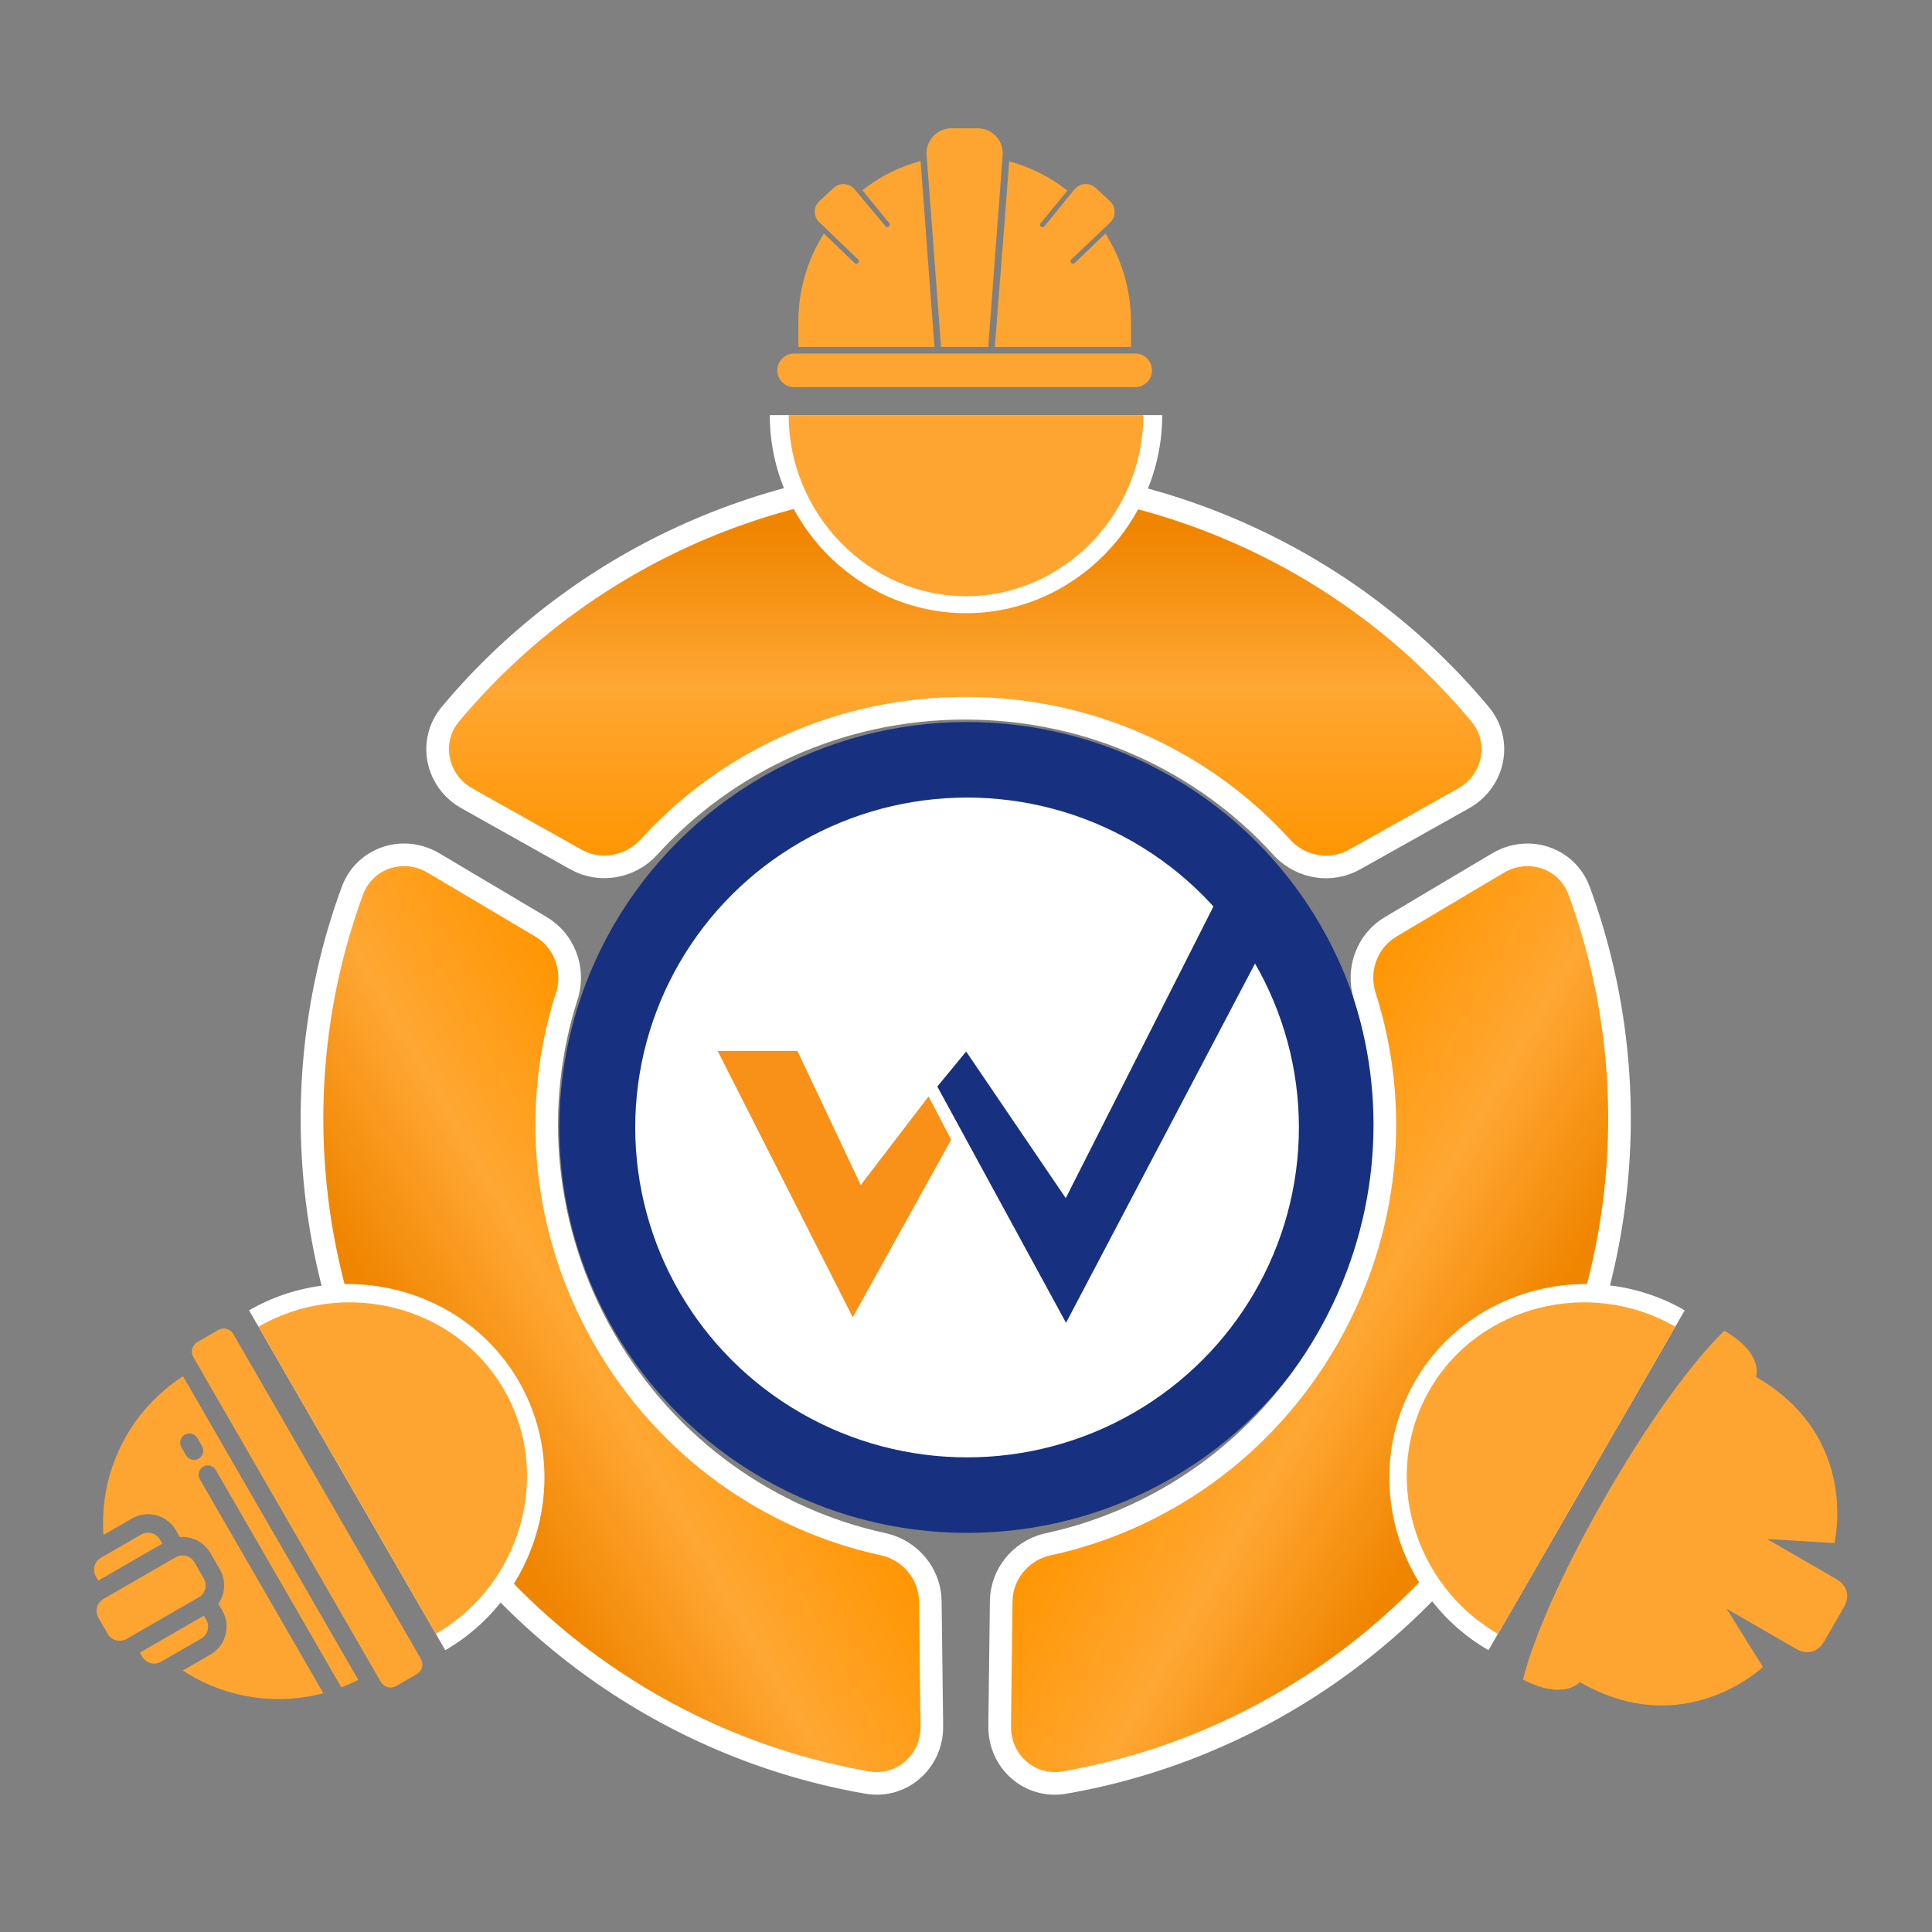 <?xml version="1.0" encoding="UTF-8"?>
<svg xmlns="http://www.w3.org/2000/svg" width="512" height="512" viewBox="0 0 512 512" fill="none">
  <rect x="0" y="0" width="512" height="512" fill="#808080" stroke="none"/>
  <g clip-path="url(#clip0_321_35)">
    <ellipse cx="256.283" cy="298.791" rx="108.071" ry="107.444" fill="#173180"></ellipse>
    <ellipse cx="256.283" cy="298.79" rx="87.94" ry="87.427" fill="white"></ellipse>
    <path d="M256 279.5L249 288L282.5 349.5L333 253.5L322.5 239.5L282.5 318.5L256 279.5Z" fill="#173180" stroke="#173180"></path>
    <path d="M211 279H191L226 348L251.5 302L246 291.5L228 315L211 279Z" fill="#F99017" stroke="#F99017"></path>
    <path d="M255.802 126.011C310.924 126.011 360.095 150.68 392.253 189.283C398.051 196.242 396.167 206.617 388.226 211.362L387.843 211.584L358.976 227.782C352.809 231.243 345.092 230.018 340.138 225.027L339.673 224.516C319.178 201.937 289.214 187.688 255.802 187.687C222.395 187.687 192.429 201.934 171.938 224.511C167.013 229.913 158.962 231.336 152.609 227.764L152.606 227.762L123.763 211.583H123.762C115.5 206.945 113.459 196.351 119.349 189.282C151.507 150.701 200.681 126.011 255.802 126.011Z" fill="url(#paint0_linear_321_35)" stroke="white" stroke-width="6"></path>
    <path d="M308 110C308 138.443 284.719 162.5 256 162.5C227.281 162.5 204 138.443 204 110C204 110 227.281 110 256 110C284.719 110 308 110 308 110Z" fill="white"></path>
    <path d="M303 110C303 136.005 281.957 158 256 158C230.043 158 209 136.005 209 110C209 110 230.043 110 256 110C281.957 110 303 110 303 110Z" fill="#FEA531"></path>
    <path d="M247.64 91.939H211.576V85.316C211.565 81.171 212.137 77.105 213.288 73.121C214.436 69.136 216.121 65.395 218.341 61.889L226.496 69.716C226.62 69.846 226.773 69.91 226.952 69.91C227.139 69.906 227.296 69.839 227.423 69.701C227.547 69.57 227.61 69.417 227.61 69.237C227.61 69.058 227.547 68.905 227.423 68.774L219.178 60.861L217.138 58.91C216.745 58.548 216.446 58.122 216.233 57.636C216.02 57.146 215.916 56.634 215.916 56.104C215.916 55.569 216.02 55.057 216.237 54.568C216.45 54.078 216.757 53.656 217.156 53.297L220.92 49.81C221.735 49.062 222.692 48.726 223.794 48.8C224.332 48.834 224.837 48.972 225.312 49.219C225.79 49.462 226.197 49.795 226.534 50.213L227.577 51.484L234.726 60.024C234.842 60.125 234.981 60.178 235.134 60.178C235.291 60.178 235.425 60.125 235.545 60.024C235.683 59.916 235.765 59.77 235.784 59.594C235.807 59.415 235.758 59.258 235.65 59.12L228.556 50.404C233.168 46.782 238.303 44.203 243.962 42.663L247.64 91.939ZM299.707 91.939V85.316C299.718 81.171 299.146 77.105 297.995 73.121C296.848 69.136 295.162 65.395 292.942 61.889L284.82 69.682C284.689 69.802 284.536 69.861 284.361 69.861C284.181 69.861 284.028 69.802 283.897 69.682C283.766 69.555 283.703 69.402 283.703 69.219C283.703 69.039 283.766 68.886 283.897 68.759L292.247 60.828L294.284 58.873C295.039 58.103 295.397 57.18 295.367 56.104C295.371 55.569 295.263 55.057 295.046 54.568C294.833 54.078 294.527 53.656 294.13 53.297L290.363 49.81C290.172 49.63 289.963 49.473 289.735 49.339C289.511 49.2 289.275 49.088 289.025 48.999C288.778 48.913 288.524 48.849 288.262 48.812C288.005 48.778 287.739 48.767 287.478 48.786C287.216 48.8 286.958 48.845 286.704 48.916C286.45 48.984 286.207 49.081 285.971 49.2C285.736 49.32 285.515 49.462 285.31 49.627C285.104 49.791 284.917 49.974 284.749 50.176L283.706 51.465L276.732 60.024C276.609 60.151 276.456 60.215 276.276 60.219C276.101 60.219 275.947 60.159 275.82 60.032C275.69 59.908 275.626 59.755 275.626 59.58C275.622 59.4 275.686 59.247 275.809 59.12L282.884 50.509C278.265 46.887 273.126 44.308 267.46 42.768L263.644 91.939H299.707ZM300.821 93.684H210.463C210.167 93.684 209.88 93.71 209.592 93.77C209.304 93.826 209.024 93.912 208.755 94.024C208.482 94.136 208.228 94.275 207.981 94.436C207.738 94.6 207.514 94.783 207.308 94.992C207.099 95.198 206.916 95.422 206.751 95.665C206.587 95.912 206.452 96.166 206.34 96.439C206.228 96.708 206.142 96.988 206.086 97.276C206.026 97.564 206 97.852 206 98.147C206 98.438 206.026 98.73 206.086 99.018C206.142 99.305 206.228 99.582 206.34 99.855C206.452 100.124 206.587 100.382 206.751 100.625C206.916 100.868 207.099 101.096 207.308 101.301C207.514 101.507 207.738 101.694 207.981 101.854C208.228 102.019 208.482 102.157 208.755 102.269C209.024 102.381 209.304 102.464 209.592 102.523C209.88 102.579 210.167 102.609 210.463 102.609H300.821C301.116 102.609 301.404 102.579 301.691 102.523C301.979 102.464 302.259 102.381 302.529 102.269C302.801 102.157 303.056 102.019 303.302 101.854C303.545 101.694 303.769 101.507 303.979 101.301C304.184 101.096 304.371 100.868 304.532 100.625C304.696 100.382 304.831 100.124 304.943 99.855C305.055 99.582 305.141 99.305 305.197 99.018C305.257 98.73 305.283 98.438 305.283 98.147C305.283 97.852 305.257 97.564 305.197 97.276C305.141 96.988 305.055 96.708 304.943 96.439C304.831 96.166 304.696 95.912 304.532 95.665C304.371 95.422 304.184 95.198 303.979 94.992C303.769 94.783 303.545 94.6 303.302 94.436C303.056 94.275 302.801 94.136 302.529 94.024C302.259 93.912 301.979 93.826 301.691 93.77C301.404 93.71 301.116 93.684 300.821 93.684ZM249.385 91.939H261.898L265.613 42.387L265.718 41.094C265.751 40.642 265.737 40.189 265.677 39.741C265.617 39.289 265.512 38.851 265.363 38.422C265.213 37.992 265.019 37.584 264.783 37.196C264.552 36.807 264.279 36.444 263.969 36.112C263.658 35.779 263.318 35.48 262.948 35.218C262.578 34.957 262.186 34.733 261.767 34.553C261.352 34.37 260.923 34.232 260.478 34.142C260.033 34.049 259.581 34 259.129 34H252.154C251.702 34 251.25 34.045 250.805 34.138C250.36 34.228 249.927 34.366 249.508 34.546C249.093 34.729 248.697 34.949 248.327 35.211C247.953 35.476 247.613 35.772 247.303 36.104C246.993 36.437 246.72 36.799 246.485 37.188C246.249 37.577 246.055 37.988 245.905 38.418C245.756 38.847 245.647 39.289 245.588 39.737C245.528 40.189 245.517 40.642 245.55 41.094L245.655 42.387L249.385 91.939Z" fill="#FEA531"></path>
    <path d="M106.822 385.857C79.261 338.12 76.04 283.202 93.392 236.051C96.569 227.415 106.764 223.883 114.91 228.72L143.372 245.62C149.453 249.23 152.25 256.525 150.405 263.312L150.194 263.97C140.888 293.009 143.53 326.083 160.236 355.019C176.939 383.95 204.26 402.777 234.058 409.236C241.198 410.8 246.456 417.06 246.539 424.348L246.539 424.351L246.949 457.42L246.95 457.421C247.064 466.895 238.909 473.959 229.843 472.393C180.352 463.834 134.383 433.593 106.822 385.857Z" fill="url(#paint1_linear_321_35)" stroke="white" stroke-width="6"></path>
    <path d="M66 347.25C90.632 333.028 123.107 341.162 137.466 366.033C151.826 390.904 142.632 423.095 118 437.316C118 437.316 106.359 417.154 92 392.283C77.641 367.412 66 347.25 66 347.25Z" fill="white"></path>
    <path d="M68.5 351.58C91.021 338.578 120.591 345.803 133.569 368.283C146.548 390.763 138.021 419.984 115.5 432.986C115.5 432.986 104.979 414.763 92 392.283C79.021 369.803 68.5 351.58 68.5 351.58Z" fill="#FEA531"></path>
    <path d="M51.239 359.664C50.429 358.262 50.911 356.462 52.313 355.653L57.829 352.468C59.231 351.659 61.03 352.141 61.84 353.543L111.543 439.632C112.352 441.034 111.872 442.835 110.47 443.645L104.954 446.83C103.552 447.639 101.751 447.154 100.942 445.752L51.239 359.664ZM27.416 406.78C26.281 389.936 34.27 373.932 48.499 364.713L94.956 445.179C93.481 445.931 91.981 446.595 90.457 447.178L57.204 389.582C56.527 388.41 55.03 388.011 53.861 388.686C52.688 389.363 52.285 390.858 52.962 392.031L85.691 448.72C73.107 452.056 59.587 449.982 48.441 442.705L55.785 438.464C59.859 436.112 61.257 430.885 58.907 426.813L57.868 425.014C57.877 425 57.886 424.986 57.896 424.972C57.986 424.838 58.073 424.705 58.157 424.566C58.191 424.507 58.225 424.446 58.26 424.387C58.313 424.292 58.365 424.196 58.416 424.098C58.449 424.036 58.481 423.978 58.512 423.913C58.583 423.773 58.645 423.629 58.709 423.485C58.735 423.427 58.757 423.367 58.78 423.311C58.824 423.2 58.864 423.09 58.904 422.981C58.923 422.923 58.946 422.865 58.965 422.807C59.015 422.649 59.064 422.487 59.107 422.325C59.116 422.294 59.122 422.26 59.13 422.229C59.166 422.083 59.201 421.935 59.231 421.784C59.235 421.747 59.244 421.711 59.252 421.673C59.317 421.308 59.36 420.934 59.377 420.562C59.382 420.547 59.381 420.53 59.382 420.516C59.398 420.128 59.39 419.74 59.353 419.348L59.355 419.342C59.316 418.947 59.252 418.553 59.16 418.162C59.159 418.159 59.157 418.156 59.157 418.152C59.113 417.97 59.064 417.787 59.007 417.605C59.002 417.59 58.996 417.572 58.992 417.557C58.932 417.372 58.869 417.189 58.795 417.008C58.791 416.993 58.785 416.983 58.781 416.968C58.717 416.812 58.647 416.654 58.575 416.501C58.556 416.46 58.538 416.419 58.513 416.378C58.435 416.212 58.346 416.043 58.253 415.882L55.762 411.568C55.669 411.406 55.569 411.248 55.463 411.094C55.441 411.056 55.415 411.019 55.389 410.982C55.291 410.841 55.189 410.701 55.085 410.567C55.075 410.556 55.069 410.546 55.058 410.535C54.938 410.381 54.811 410.235 54.681 410.09C54.67 410.079 54.659 410.068 54.647 410.053C54.518 409.913 54.384 409.779 54.249 409.65C54.244 409.649 54.243 409.645 54.241 409.642C53.949 409.367 53.639 409.115 53.316 408.883L53.311 408.882C52.991 408.657 52.658 408.453 52.313 408.274C52.301 408.268 52.287 408.258 52.272 408.254C51.941 408.083 51.596 407.934 51.244 407.81C51.211 407.798 51.174 407.785 51.14 407.771C50.995 407.721 50.848 407.676 50.7 407.636C50.67 407.628 50.64 407.615 50.606 407.608C50.447 407.563 50.282 407.524 50.117 407.491C50.059 407.481 50 407.468 49.943 407.458C49.826 407.435 49.711 407.415 49.594 407.4C49.532 407.389 49.466 407.38 49.405 407.371C49.249 407.354 49.093 407.336 48.937 407.327C48.867 407.325 48.796 407.323 48.726 407.32C48.619 407.313 48.513 407.31 48.406 407.311C48.333 407.311 48.262 407.308 48.191 407.311C48.032 407.312 47.873 407.321 47.712 407.332C47.695 407.333 47.678 407.334 47.661 407.335L46.624 405.539C44.272 401.465 39.047 400.065 34.973 402.417L27.416 406.78ZM49.289 385.67C49.964 386.839 51.462 387.241 52.635 386.564C53.805 385.888 54.206 384.39 53.531 383.22L52.307 381.1C51.63 379.928 50.133 379.53 48.964 380.204C47.791 380.882 47.388 382.377 48.065 383.549L49.289 385.67ZM26.077 428.712C25.165 427.132 25.581 425.151 26.967 424.053C27.012 424.018 27.056 423.981 27.104 423.945C27.201 423.876 27.3 423.809 27.407 423.747L46.558 412.69C46.665 412.629 46.772 412.576 46.881 412.526C46.936 412.503 46.99 412.484 47.042 412.463C47.101 412.437 47.16 412.412 47.222 412.394C47.247 412.384 47.273 412.377 47.299 412.371C47.383 412.344 47.469 412.32 47.556 412.3C47.586 412.292 47.614 412.288 47.64 412.281C47.727 412.261 47.81 412.248 47.898 412.236C47.926 412.232 47.951 412.232 47.98 412.228C48.069 412.219 48.156 412.212 48.244 412.208C48.269 412.207 48.294 412.205 48.321 412.207C48.41 412.203 48.499 412.208 48.588 412.213C48.612 412.212 48.636 412.215 48.66 412.219C48.75 412.227 48.841 412.235 48.932 412.251C48.954 412.251 48.975 412.257 48.996 412.257C49.092 412.274 49.187 412.297 49.279 412.322C49.294 412.326 49.311 412.325 49.325 412.334C49.542 412.39 49.751 412.468 49.954 412.566C49.985 412.582 50.018 412.602 50.052 412.616C50.114 412.649 50.177 412.683 50.241 412.719C50.282 412.747 50.324 412.774 50.366 412.801C50.415 412.833 50.464 412.866 50.514 412.902C50.558 412.932 50.598 412.965 50.64 413C50.686 413.034 50.73 413.074 50.772 413.11C50.814 413.146 50.854 413.183 50.891 413.218C50.937 413.26 50.98 413.305 51.019 413.351C51.056 413.385 51.09 413.422 51.122 413.463C51.169 413.513 51.211 413.571 51.257 413.627C51.28 413.66 51.307 413.693 51.333 413.729C51.398 413.821 51.463 413.918 51.521 414.018L54.011 418.331C54.069 418.431 54.12 418.536 54.169 418.641C54.186 418.679 54.2 418.718 54.217 418.755C54.243 418.822 54.271 418.887 54.294 418.956C54.312 419.001 54.327 419.049 54.338 419.098C54.358 419.156 54.375 419.215 54.389 419.277C54.402 419.329 54.413 419.378 54.423 419.433C54.434 419.491 54.445 419.546 54.454 419.606C54.462 419.657 54.47 419.708 54.475 419.761C54.48 419.823 54.484 419.881 54.489 419.943C54.492 419.992 54.493 420.039 54.496 420.089C54.495 420.162 54.493 420.233 54.49 420.304C54.488 420.344 54.486 420.379 54.485 420.414C54.468 420.639 54.432 420.858 54.373 421.077C54.369 421.093 54.365 421.109 54.361 421.124C54.336 421.216 54.306 421.306 54.274 421.397C54.265 421.42 54.254 421.439 54.248 421.459C54.215 421.543 54.179 421.629 54.14 421.711C54.13 421.73 54.118 421.755 54.109 421.777C54.069 421.856 54.027 421.932 53.98 422.007C53.968 422.031 53.953 422.052 53.938 422.078C53.894 422.151 53.845 422.223 53.794 422.291C53.777 422.314 53.76 422.337 53.739 422.361C53.692 422.427 53.637 422.49 53.584 422.555C53.559 422.578 53.538 422.602 53.518 422.626C53.462 422.685 53.401 422.746 53.34 422.803C53.317 422.824 53.292 422.847 53.267 422.871C53.227 422.906 53.184 422.936 53.145 422.972C53.09 423.012 53.039 423.059 52.983 423.096C52.89 423.166 52.788 423.229 52.682 423.291L33.528 434.349C33.421 434.411 33.316 434.467 33.206 434.514C33.146 434.544 33.083 434.563 33.021 434.59C31.379 435.224 29.47 434.589 28.565 433.022L26.077 428.712ZM25.421 417.781C24.43 416.065 24.975 413.911 26.666 412.87L37.42 406.657C39.155 405.655 41.383 406.252 42.385 407.987L43.017 409.082L26.053 418.876L25.421 417.781ZM54.034 428.166L54.666 429.261C55.668 430.997 55.07 433.22 53.334 434.222L42.662 440.384C40.93 441.383 38.705 440.791 37.703 439.055L37.071 437.96L54.034 428.166Z" fill="#FEA531"></path>
    <path d="M405.052 385.866C377.491 433.603 331.542 463.853 282.031 472.4C272.964 473.967 264.808 466.904 264.923 457.431L265.329 424.332C265.415 417.261 270.334 411.191 277.133 409.395L277.809 409.249C307.611 402.789 334.932 383.964 351.639 355.028C368.342 326.097 370.987 293.023 361.681 263.988C359.465 257.022 362.258 249.338 368.528 245.623L368.531 245.621L396.964 228.731L396.965 228.73C405.112 223.895 415.307 227.425 418.484 236.059C435.818 283.2 432.613 338.13 405.052 385.866Z" fill="url(#paint2_linear_321_35)" stroke="white" stroke-width="6"></path>
    <path d="M394.466 437.317C369.834 423.095 360.641 390.905 375 366.033C389.359 341.162 421.834 333.029 446.466 347.25C446.466 347.25 434.826 367.412 420.466 392.283C406.107 417.155 394.466 437.317 394.466 437.317Z" fill="white"></path>
    <path d="M396.966 432.986C374.446 419.984 365.918 390.763 378.897 368.283C391.876 345.804 421.446 338.578 443.966 351.58C443.966 351.58 433.445 369.804 420.466 392.283C407.488 414.763 396.966 432.986 396.966 432.986Z" fill="#FEA531"></path>
    <path d="M418.649 445.766C446.378 461.776 467.187 441.747 467.187 441.747L457.59 426.346L476.077 437.019C478.851 438.621 481.767 437.837 483.367 435.066L488.704 425.821C490.304 423.05 489.525 420.133 486.751 418.532L468.264 407.858L486.133 408.93C486.133 408.93 493.075 380.895 465.345 364.885C465.345 364.885 467.619 358.806 456.992 352.67C456.992 352.67 444.364 363.863 425.684 396.217C407.006 428.568 403.624 445.105 403.624 445.105C414.519 450.779 418.649 445.766 418.649 445.766Z" fill="#FEA531"></path>
  </g>
  <defs>
    <linearGradient id="paint0_linear_321_35" x1="255.802" y1="123.011" x2="255.802" y2="232.75" gradientUnits="userSpaceOnUse">
      <stop offset="0.159" stop-color="#F08500"></stop>
      <stop offset="0.538" stop-color="#FFA733"></stop>
      <stop offset="0.971" stop-color="#FF9500"></stop>
    </linearGradient>
    <linearGradient id="paint1_linear_321_35" x1="104.224" y1="387.357" x2="199.261" y2="332.488" gradientUnits="userSpaceOnUse">
      <stop offset="0.159" stop-color="#F08500"></stop>
      <stop offset="0.538" stop-color="#FFA733"></stop>
      <stop offset="0.971" stop-color="#FF9500"></stop>
    </linearGradient>
    <linearGradient id="paint2_linear_321_35" x1="407.65" y1="387.367" x2="312.614" y2="332.497" gradientUnits="userSpaceOnUse">
      <stop offset="0.159" stop-color="#F08500"></stop>
      <stop offset="0.538" stop-color="#FFA733"></stop>
      <stop offset="0.971" stop-color="#FF9500"></stop>
    </linearGradient>
    <clipPath id="clip0_321_35">
      <rect width="512" height="512" fill="white"></rect>
    </clipPath>
  </defs>
</svg>
